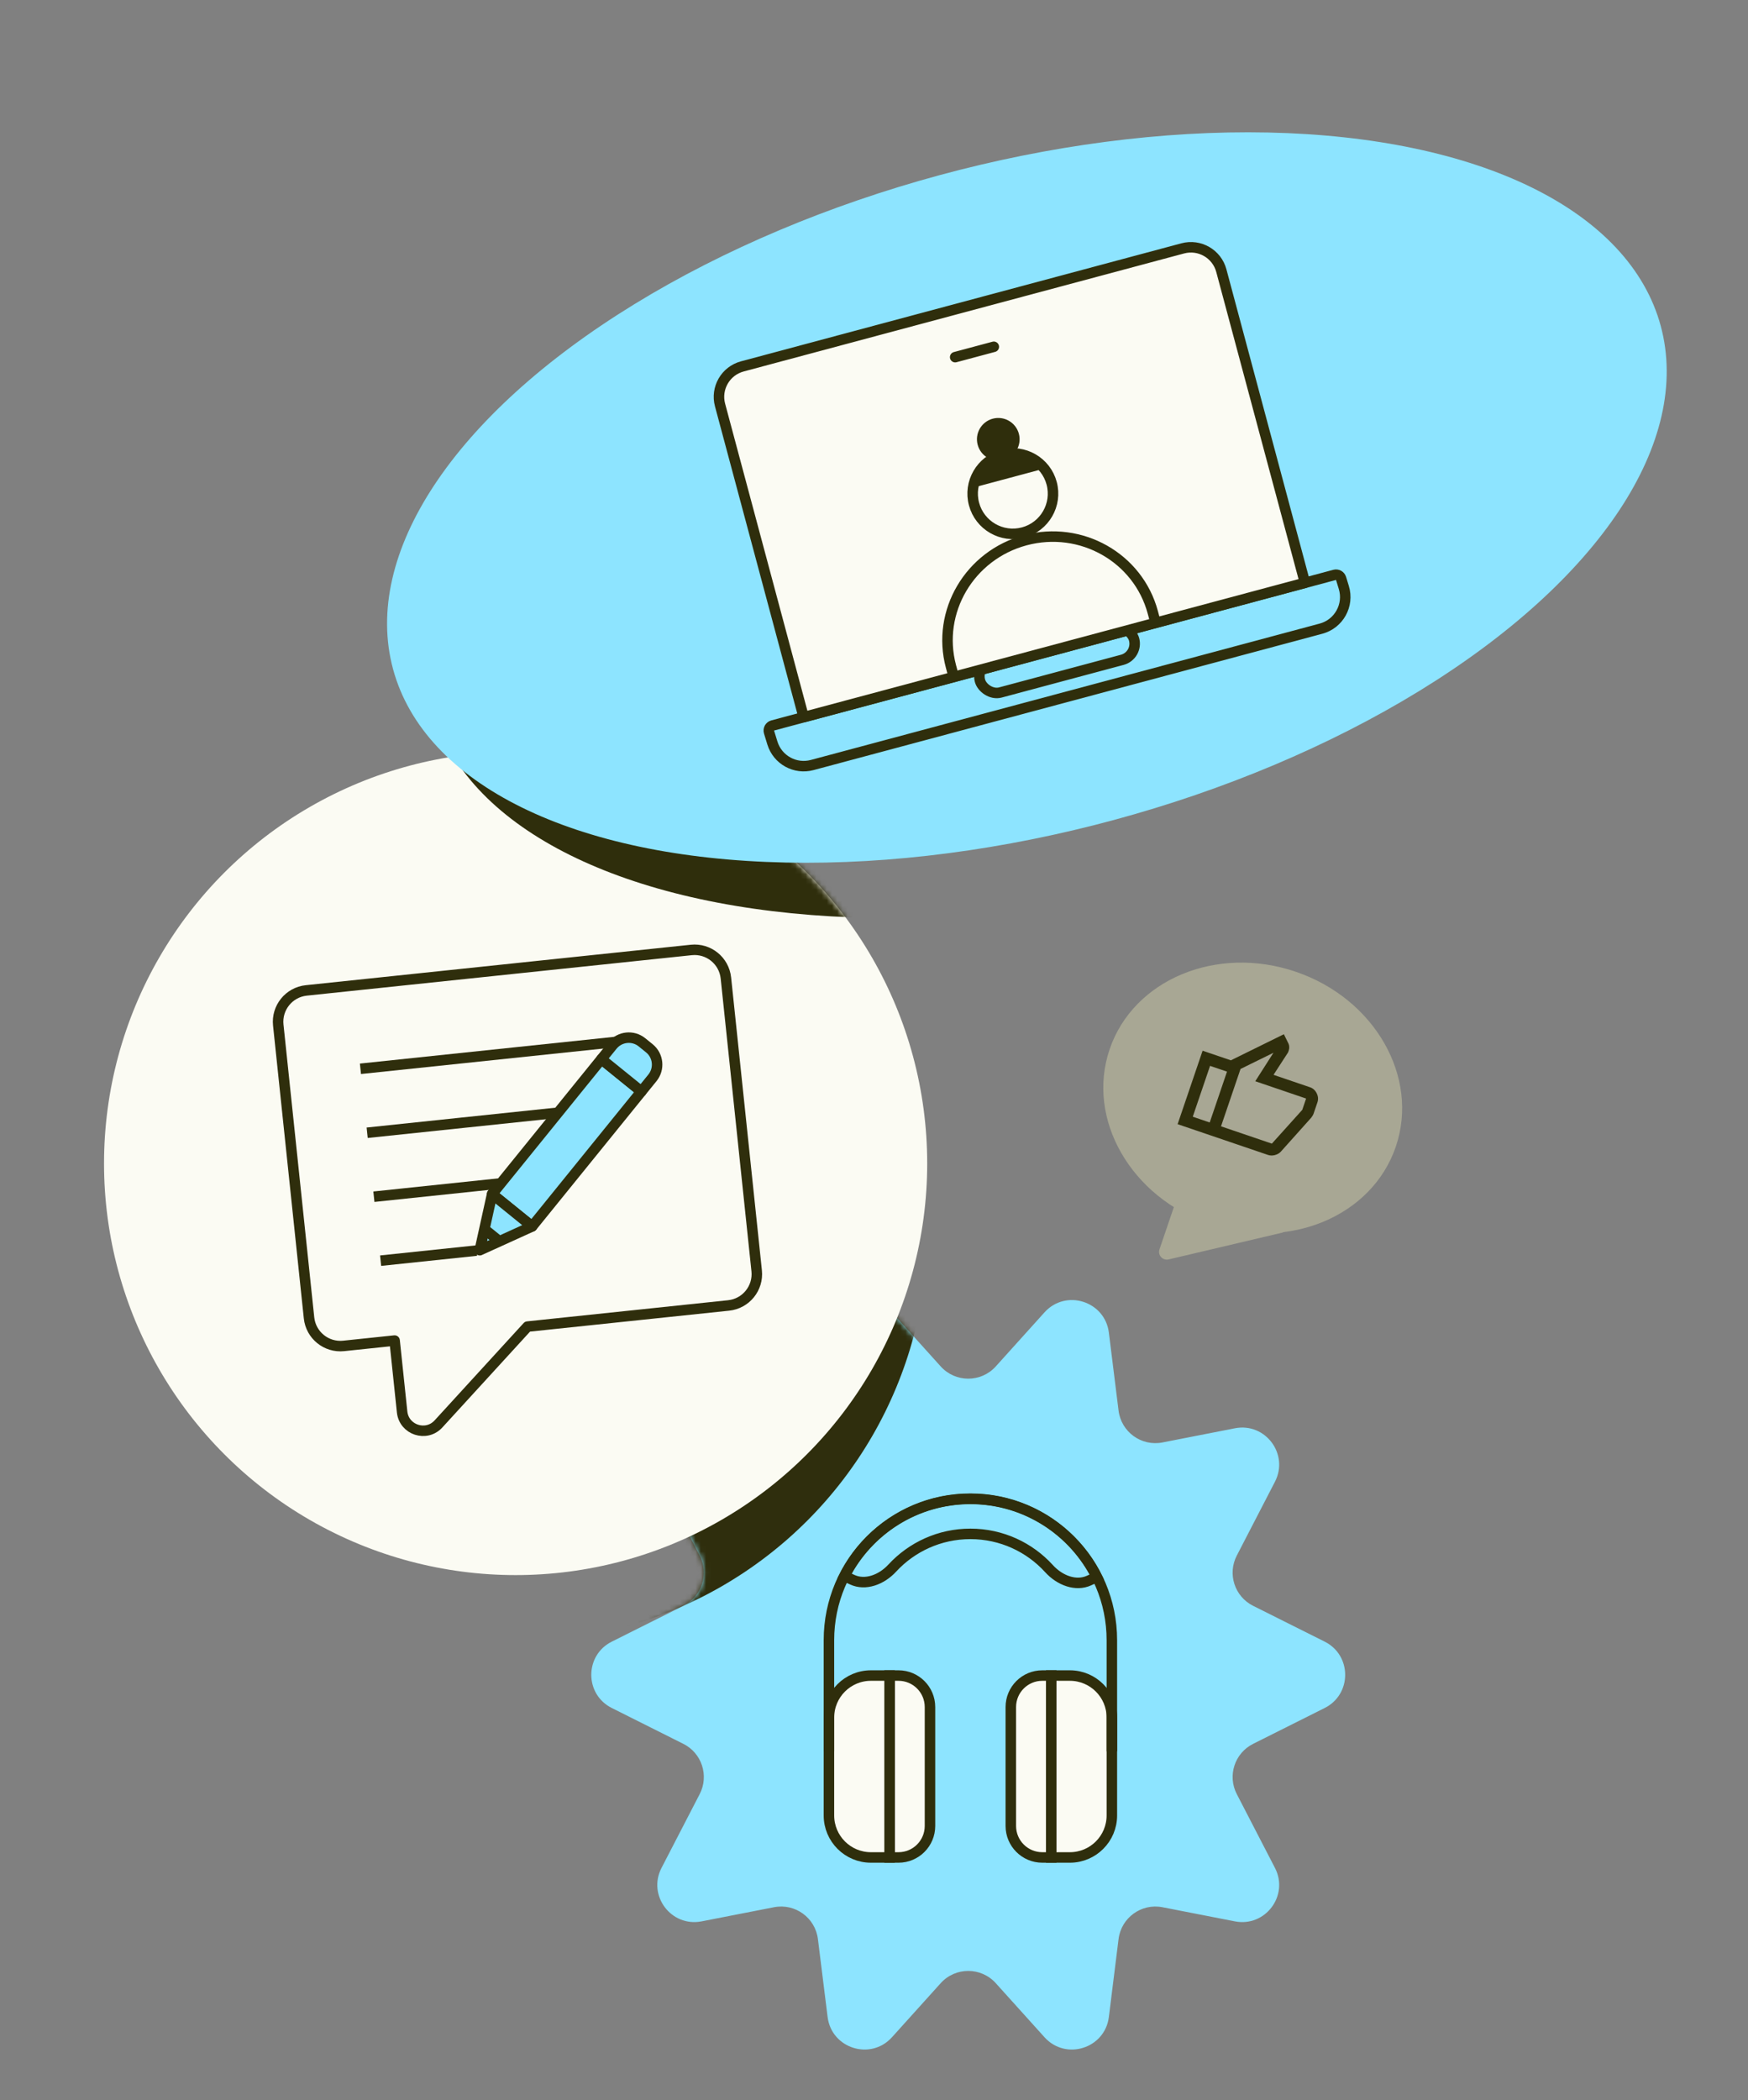 <?xml version="1.0" encoding="UTF-8"?>
<svg xmlns="http://www.w3.org/2000/svg" width="333" height="400" viewBox="0 0 333 400" fill="none">
  <rect x="0" y="0" width="333" height="400" fill="#808080" stroke="none"/>
  <path d="M179.204 260.268C182.01 263.381 186.894 263.381 189.701 260.268L198.981 249.973C203.034 245.477 210.495 247.825 211.242 253.832L213.089 268.69C213.595 272.755 217.439 275.54 221.459 274.753L235.249 272.053C241.049 270.918 245.597 276.981 242.884 282.232L235.609 296.308C233.801 299.807 235.202 304.109 238.724 305.871L252.357 312.694C257.56 315.298 257.562 322.723 252.36 325.33L238.721 332.165C235.201 333.929 233.801 338.23 235.61 341.728L242.883 355.793C245.597 361.042 241.053 367.106 235.253 365.974L221.455 363.281C217.437 362.496 213.595 365.281 213.089 369.344L211.243 384.187C210.495 390.193 203.035 392.542 198.982 388.046L189.701 377.75C186.894 374.636 182.01 374.636 179.204 377.75L169.923 388.046C165.87 392.542 158.409 390.193 157.662 384.187L155.815 369.344C155.31 365.281 151.468 362.496 147.449 363.281L133.652 365.974C127.852 367.106 123.307 361.042 126.022 355.793L133.295 341.728C135.103 338.23 133.704 333.929 130.184 332.165L116.544 325.33C111.342 322.723 111.344 315.298 116.548 312.694L130.18 305.871C133.702 304.109 135.103 299.807 133.295 296.308L126.021 282.232C123.308 276.981 127.856 270.918 133.656 272.053L147.445 274.753C151.465 275.54 155.31 272.755 155.815 268.69L157.663 253.832C158.41 247.825 165.871 245.477 169.923 249.973L179.204 260.268Z" fill="#8DE4FF"></path>
  <mask id="mask0_3179_184895" style="mask-type:alpha" maskUnits="userSpaceOnUse" x="112" y="247" width="145" height="144">
    <path d="M179.203 260.269C182.01 263.383 186.894 263.383 189.7 260.269L198.981 249.974C203.034 245.478 210.494 247.827 211.241 253.833L213.089 268.691C213.594 272.756 217.439 275.541 221.459 274.754L235.248 272.054C241.048 270.919 245.597 276.982 242.883 282.233L235.609 296.309C233.801 299.808 235.202 304.11 238.724 305.872L252.356 312.695C257.56 315.299 257.562 322.725 252.36 325.331L238.721 332.166C235.2 333.93 233.801 338.231 235.61 341.729L242.882 355.794C245.597 361.043 241.052 367.107 235.252 365.975L221.455 363.282C217.436 362.498 213.594 365.282 213.089 369.345L211.242 384.188C210.495 390.195 203.034 392.543 198.982 388.047L189.7 377.751C186.894 374.637 182.01 374.637 179.203 377.751L169.922 388.047C165.869 392.543 158.409 390.195 157.661 384.188L155.815 369.345C155.309 365.282 151.467 362.498 147.449 363.282L133.651 365.975C127.851 367.107 123.307 361.043 126.021 355.794L133.294 341.729C135.103 338.231 133.703 333.93 130.183 332.166L116.544 325.331C111.342 322.725 111.344 315.299 116.547 312.695L130.18 305.872C133.702 304.11 135.103 299.808 133.295 296.309L126.02 282.233C123.307 276.982 127.855 270.919 133.656 272.054L147.445 274.754C151.465 275.541 155.309 272.756 155.815 268.691L157.662 253.833C158.409 247.827 165.87 245.478 169.923 249.974L179.203 260.269Z" fill="#AEFF6E"></path>
  </mask>
  <g mask="url(#mask0_3179_184895)">
    <ellipse cx="98.317" cy="234.234" rx="78.408" ry="78.407" fill="#2F2E0D"></ellipse>
  </g>
  <path d="M169.465 319.153H171.165C174.478 319.153 177.165 321.84 177.165 325.153V347.802C177.165 351.116 174.478 353.802 171.165 353.802H169.465V319.153Z" fill="#FBFBF3" stroke="#2F2E0C" stroke-width="2" stroke-miterlimit="10"></path>
  <path d="M192.564 325.153C192.564 321.84 195.25 319.153 198.564 319.153H200.264V353.802H198.564C195.25 353.802 192.564 351.116 192.564 347.802V325.153Z" fill="#FBFBF3" stroke="#2F2E0C" stroke-width="2" stroke-miterlimit="10"></path>
  <path d="M157.915 327.153C157.915 322.735 161.497 319.153 165.915 319.153H169.465V353.802H165.915C161.497 353.802 157.915 350.22 157.915 345.802V327.153Z" fill="#FBFBF3" stroke="#2F2E0C" stroke-width="2" stroke-miterlimit="10"></path>
  <path d="M211.813 345.802C211.813 350.22 208.231 353.802 203.813 353.802L200.263 353.802L200.263 319.153L203.813 319.153C208.231 319.153 211.813 322.735 211.813 327.153L211.813 345.802Z" fill="#FBFBF3" stroke="#2F2E0C" stroke-width="2" stroke-miterlimit="10"></path>
  <path d="M157.915 333.59V312.416C157.915 297.533 169.98 285.467 184.864 285.467C199.747 285.467 211.813 297.533 211.813 312.416V333.59" stroke="#2F2E0C" stroke-width="2" stroke-miterlimit="10"></path>
  <path d="M169.979 298.685C167.897 300.941 164.83 302.04 162.367 300.897L160.876 300.205C165.327 291.478 174.399 285.505 184.864 285.505C195.4 285.505 204.523 291.559 208.942 300.382L207.445 301.063C204.974 302.187 201.914 301.066 199.849 298.795C196.141 294.719 190.795 292.167 184.864 292.167C178.986 292.167 173.683 294.673 169.979 298.685Z" stroke="#2F2E0C" stroke-width="2" stroke-miterlimit="10"></path>
  <ellipse cx="98.226" cy="221.611" rx="78.408" ry="78.407" fill="#FBFBF3"></ellipse>
  <mask id="mask1_3179_184895" style="mask-type:alpha" maskUnits="userSpaceOnUse" x="19" y="143" width="158" height="158">
    <ellipse cx="98.228" cy="221.605" rx="78.408" ry="78.407" fill="#FBFBF3"></ellipse>
  </mask>
  <g mask="url(#mask1_3179_184895)">
    <ellipse cx="204.406" cy="107.479" rx="125.094" ry="63.617" transform="rotate(-11.905 204.406 107.479)" fill="#2F2E0C"></ellipse>
  </g>
  <g clip-path="url(#clip0_3179_184895)">
    <path d="M138.286 186.284C137.94 182.988 134.987 180.597 131.692 180.944L58.349 188.652C55.054 188.999 52.663 191.951 53.01 195.247L58.872 251.026C59.218 254.322 62.171 256.712 65.466 256.366L75.175 255.346L76.604 268.941C76.965 272.37 81.206 273.767 83.534 271.222L100.492 252.685L138.809 248.657C142.104 248.311 144.495 245.359 144.149 242.063L138.286 186.284Z" stroke="#2F2E0C" stroke-width="2" stroke-linejoin="round"></path>
    <path fill-rule="evenodd" clip-rule="evenodd" d="M122.184 207.901L114.568 201.734L109.364 208.16L107.701 210.214L93.754 227.437L101.37 233.604L115.316 216.382L116.98 214.327L122.184 207.901Z" fill="#8DE4FF"></path>
    <path d="M114.568 201.734L115.197 200.957C114.991 200.79 114.727 200.712 114.463 200.74C114.2 200.767 113.958 200.899 113.791 201.105L114.568 201.734ZM122.184 207.901L122.961 208.531C123.308 208.101 123.242 207.472 122.813 207.124L122.184 207.901ZM109.364 208.16L108.587 207.531L109.364 208.16ZM107.701 210.214L108.478 210.844L107.701 210.214ZM93.754 227.437L92.977 226.808C92.629 227.237 92.696 227.867 93.125 228.214L93.754 227.437ZM101.37 233.604L100.741 234.381C100.947 234.548 101.211 234.626 101.474 234.599C101.738 234.571 101.98 234.44 102.147 234.233L101.37 233.604ZM115.316 216.382L114.539 215.752L115.316 216.382ZM116.98 214.327L117.757 214.956L116.98 214.327ZM113.939 202.511L121.554 208.678L122.813 207.124L115.197 200.957L113.939 202.511ZM110.142 208.789L115.345 202.364L113.791 201.105L108.587 207.531L110.142 208.789ZM108.478 210.844L110.142 208.789L108.587 207.531L106.924 209.585L108.478 210.844ZM94.531 228.066L108.478 210.844L106.924 209.585L92.977 226.808L94.531 228.066ZM101.999 232.827L94.383 226.66L93.125 228.214L100.741 234.381L101.999 232.827ZM114.539 215.752L100.593 232.975L102.147 234.233L116.094 217.011L114.539 215.752ZM116.203 213.698L114.539 215.752L116.094 217.011L117.757 214.956L116.203 213.698ZM121.406 207.272L116.203 213.698L117.757 214.956L122.961 208.531L121.406 207.272Z" fill="#2F2E0C"></path>
    <path d="M93.754 227.437L101.37 233.604L91.395 238.136L93.754 227.437Z" fill="#8DE4FF" stroke="#2F2E0C" stroke-width="2" stroke-linejoin="round"></path>
    <path d="M116.676 199.131C118.066 197.414 120.585 197.149 122.302 198.539L123.7 199.672C125.417 201.062 125.682 203.581 124.292 205.298L122.184 207.901L114.568 201.734L116.676 199.131Z" fill="#8DE4FF" stroke="#2F2E0C" stroke-width="2" stroke-linejoin="round"></path>
    <path d="M92.756 234.509L94.66 236.051" stroke="#2F2E0C" stroke-width="2"></path>
    <path d="M68.665 203.58L117.395 198.458" stroke="#2F2E0C" stroke-width="2"></path>
    <path d="M69.946 215.762L106.493 211.921" stroke="#2F2E0C" stroke-width="2"></path>
    <path d="M71.227 227.945L95.591 225.384" stroke="#2F2E0C" stroke-width="2"></path>
    <path d="M72.507 240.127L90.78 238.207" stroke="#2F2E0C" stroke-width="2"></path>
  </g>
  <ellipse cx="195.627" cy="94.768" rx="125.094" ry="63.617" transform="rotate(-15.151 195.627 94.768)" fill="#8DE4FF"></ellipse>
  <g clip-path="url(#clip1_3179_184895)">
    <path d="M147.141 141.524C148.125 144.734 151.474 146.59 154.718 145.721L251.653 119.747C255.063 118.833 257.036 115.273 256.001 111.897L255.473 110.171C255.315 109.656 254.778 109.359 254.258 109.498L147.201 138.184C146.654 138.331 146.338 138.902 146.504 139.443L147.141 141.524Z" stroke="#2F2E0C" stroke-width="2" stroke-linejoin="round"></path>
    <mask id="mask2_3179_184895" style="mask-type:alpha" maskUnits="userSpaceOnUse" x="145" y="108" width="113" height="39">
      <path d="M147.207 141.739C148.154 144.828 151.376 146.614 154.497 145.777L251.889 119.681C255.17 118.802 257.068 115.376 256.073 112.128L255.755 111.092C255.44 110.062 254.365 109.467 253.325 109.746L148.201 137.913C147.108 138.207 146.475 139.348 146.807 140.431L147.207 141.739Z" fill="#FBFBF3" stroke="#2F2E11" stroke-width="2" stroke-linejoin="round"></path>
    </mask>
    <g mask="url(#mask2_3179_184895)">
      <rect x="185.864" y="126.589" width="30.398" height="6.352" rx="3.176" transform="rotate(-15 185.864 126.589)" stroke="#2F2E0C" stroke-width="2" stroke-linejoin="round"></rect>
    </g>
    <path d="M137.171 77.141C136.313 73.94 138.212 70.65 141.413 69.792L225.32 47.31C228.521 46.452 231.811 48.352 232.668 51.552L248.601 111.013L200.852 123.807L153.103 136.601L137.171 77.141Z" fill="#FBFBF3" stroke="#2F2E0C" stroke-width="2" stroke-linejoin="round"></path>
    <path d="M181.962 68.028L189.324 66.056" stroke="#2F2E0C" stroke-width="2" stroke-linecap="round" stroke-linejoin="round"></path>
    <circle cx="192.949" cy="94.028" r="7.656" transform="rotate(-15 192.949 94.028)" stroke="#2F2E0C" stroke-width="2"></circle>
    <circle cx="190.175" cy="83.675" r="3.062" transform="rotate(-15 190.175 83.675)" fill="#2F2E0C" stroke="#2F2E0C" stroke-width="2"></circle>
    <path d="M220.102 118.456L219.616 116.644C216.82 106.209 205.946 100.057 195.327 102.902C184.708 105.748 178.366 116.513 181.162 126.947L181.648 128.76" stroke="#2F2E0C" stroke-width="2"></path>
    <path d="M199.552 89.089L184.762 93.052C185.187 91.353 187.024 87.69 190.968 86.633C194.912 85.576 198.334 87.83 199.552 89.089Z" fill="#2F2E0C"></path>
  </g>
  <path d="M222.625 239.891C221.493 240.158 220.51 239.075 220.885 237.974L223.976 228.889C224.06 228.643 224.319 228.505 224.57 228.571L244.289 233.835C244.785 233.967 244.774 234.674 244.275 234.791L222.625 239.891Z" fill="#A8A794"></path>
  <ellipse cx="238.648" cy="209.134" rx="28.794" ry="25.4" transform="rotate(18.792 238.648 209.134)" fill="#A8A794"></ellipse>
  <path d="M241.561 219.988L229.721 215.959L234.483 201.967L244.581 196.996L245.469 198.799C245.551 198.967 245.597 199.173 245.604 199.416C245.612 199.658 245.582 199.878 245.515 200.076L245.386 200.452L242.609 204.732L249.552 207.094C250.126 207.289 250.555 207.676 250.839 208.253C251.123 208.83 251.167 209.405 250.972 209.979L250.24 212.132C250.197 212.258 250.133 212.386 250.048 212.517C249.964 212.649 249.882 212.771 249.803 212.884L243.992 219.374C243.709 219.678 243.336 219.891 242.874 220.014C242.411 220.137 241.974 220.128 241.561 219.988ZM232.607 214.539L242.294 217.835L248.087 211.399L248.819 209.247L239.132 205.95L242.599 200.525L236.324 203.614L232.607 214.539ZM234.483 201.967L233.75 204.119L230.521 203.021L227.225 212.708L230.454 213.807L229.721 215.959L224.34 214.128L229.101 200.135L234.483 201.967Z" fill="#2F2E0C"></path>
  <defs>
    <clipPath id="clip0_3179_184895">
      <rect width="97.996" height="97.996" fill="white" transform="translate(45.267 180.174) rotate(-6)"></rect>
    </clipPath>
    <clipPath id="clip1_3179_184895">
      <rect width="122.495" height="122.495" fill="white" transform="translate(118.333 52.199) rotate(-15)"></rect>
    </clipPath>
  </defs>
</svg>
